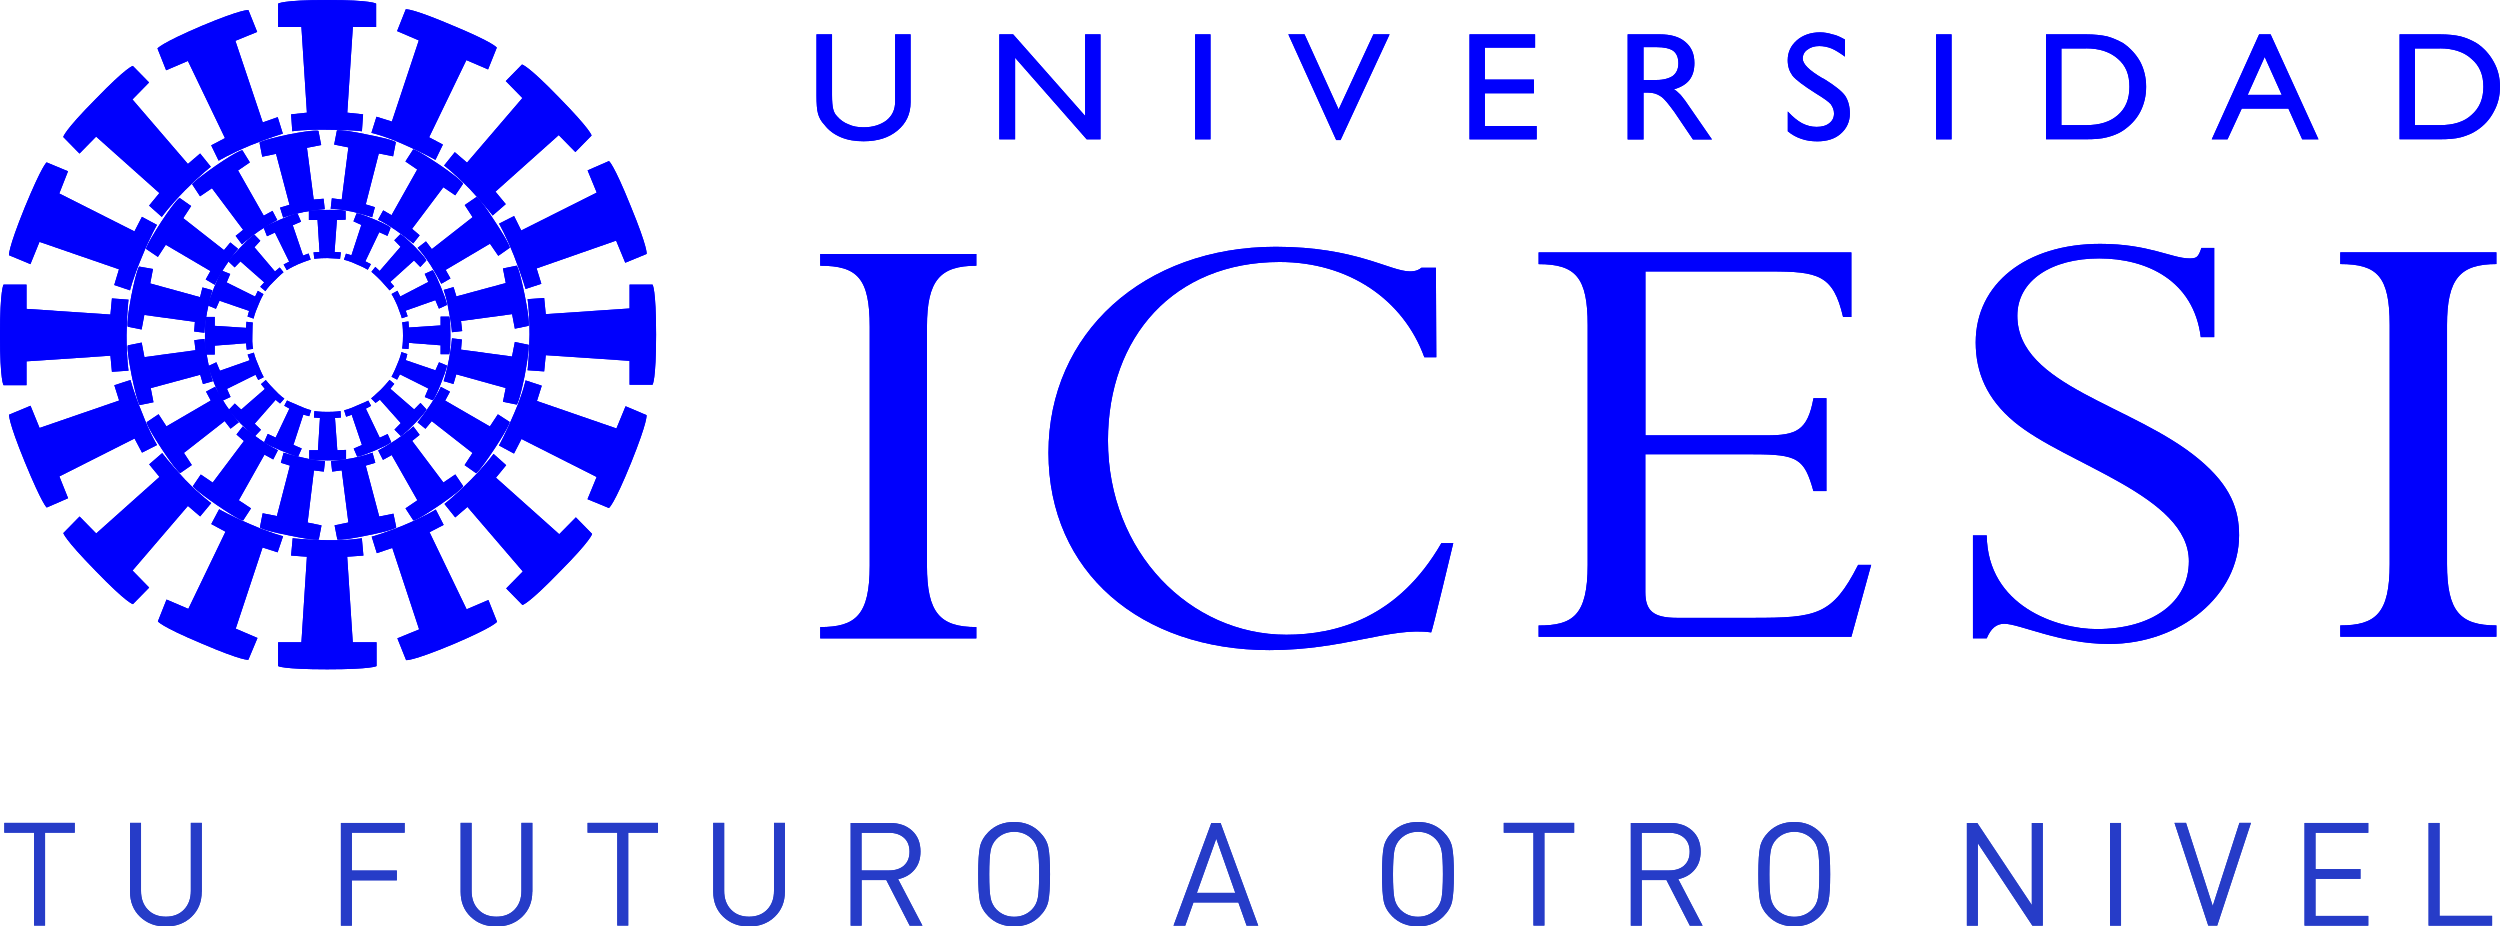 <?xml version="1.0" encoding="UTF-8"?><svg id="uuid-6371c208-1483-484f-8203-1967f7697398" xmlns="http://www.w3.org/2000/svg" width="300.68" height="111.43" viewBox="0 0 300.68 111.43"><g id="uuid-a42bb62e-5f50-4c37-a703-5bd619694fc2"><polygon points="120.19 16.76 120.19 4.13 121.85 4.13 130.51 13.94 130.51 4.13 132.36 4.13 132.36 16.76 130.7 16.76 122.09 6.95 122.09 16.76 120.19 16.76" fill="#0000fd"/><rect x="143.74" y="4.13" width="1.85" height="12.63" fill="#0000fd"/><polygon points="160.71 16.85 154.95 4.13 156.9 4.13 161 13.16 165.18 4.13 167.13 4.13 161.23 16.85 160.71 16.85" fill="#0000fd"/><path d="M293.45,4.13c.95,0,1.81.09,2.47.24.72.19,1.38.48,1.95.82.9.59,1.57,1.37,2.05,2.24.52.92.76,1.94.76,3.01s-.24,2.09-.76,3.01c-.48.92-1.15,1.65-2.05,2.24-.57.39-1.23.63-1.9.82-.71.19-1.57.24-2.52.24h-4.85V4.13h4.85ZM293.45,5.83h-3v9.22h3c1.62,0,2.9-.38,3.8-1.22.96-.83,1.43-1.94,1.43-3.4s-.47-2.53-1.43-3.35c-.9-.83-2.19-1.26-3.8-1.26" fill="#0000fd"/><path d="M250.88,4.13c1,0,1.81.09,2.53.24.7.19,1.33.48,1.95.82.86.59,1.57,1.37,2.05,2.24.48.92.71,1.94.71,3.01s-.23,2.09-.71,3.01c-.48.92-1.19,1.65-2.05,2.24-.56.39-1.24.63-1.95.82-.72.19-1.53.24-2.53.24h-4.8V4.13h4.8ZM250.88,5.83h-2.95v9.22h2.95c1.66,0,2.9-.38,3.85-1.22.95-.83,1.38-1.94,1.38-3.4s-.43-2.53-1.38-3.35c-.95-.83-2.19-1.26-3.85-1.26" fill="#0000fd"/><path d="M197.67,9.62h1.57c.85,0,1.52-.2,1.95-.49.44-.34.67-.83.67-1.51s-.19-1.17-.62-1.51c-.43-.29-1.09-.44-2-.44h-1.57v3.94ZM195.76,16.76V4.13h3.85c1.33,0,2.37.29,3.09.92.71.59,1.09,1.41,1.09,2.53,0,.83-.19,1.51-.61,2.05-.38.48-1,.87-1.85,1.11.19.1.43.29.61.49.19.14.43.48.77.92l3.19,4.62h-2.29l-2.23-3.3c-.72-.98-1.24-1.65-1.67-1.9-.43-.29-.9-.43-1.47-.43h-.57v5.63h-1.9Z" fill="#0000fd"/><path d="M266.29,29.82h-1.52c-.38,1.12-.57,1.26-1.43,1.26-2.14,0-4.89-1.75-10.74-1.75-8.94,0-14.98,4.81-14.98,11.85,0,3.6,1.33,6.8,4.66,9.57,6.18,5.14,20.98,8.84,20.98,16.75,0,4.96-4.43,8.16-11.08,8.16-4.8,0-13.13-2.77-13.23-11.27h-1.66v12.38h1.66c.48-1.17,1.15-1.75,2.1-1.75,1.85,0,6.75,2.43,12.6,2.43,8.61,0,15.65-5.88,15.65-13.06,0-3.06-.95-5.92-4.8-9.13-7.89-6.61-21.87-8.79-21.87-17.29,0-4.22,4.09-6.89,9.84-6.89s11.37,2.67,12.22,9.47h1.62v-10.74Z" fill="#0000fd"/><path d="M111.49,39.29c0-5.58,1.57-7.33,5.94-7.33v-1.41h-18.78v1.41c4.47,0,5.95,1.51,5.95,7.33v28.75c0,5.92-1.66,7.38-5.95,7.38v1.36h18.78v-1.36c-4.37,0-5.94-1.7-5.94-7.38v-28.75Z" fill="#0000fd"/><path d="M172.75,42.98l-.05-10.78h-1.75c-.2.19-.58.44-1.38.44-2.38,0-6.51-2.96-16.13-2.96-15.88,0-27.34,10.39-27.34,24.77s11.12,23.74,26.58,23.74c8.99,0,14.6-2.82,19.45-2.13.1,0,2.62-10.59,2.66-10.74h-1.43c-5.18,8.99-12.61,11.02-18.65,11.02-11.55,0-21.45-9.91-21.45-23.36,0-12.48,7.94-21.47,20.64-21.47,8.32,0,14.89,4.52,17.41,11.46h1.43Z" fill="#0000fd"/><path d="M219.68,47.89h-1.57c-.71,3.94-2.09,4.47-5.66,4.47h-14.55v-19.71h15.02c5.76,0,7.57.39,8.75,5.48h1v-7.77h-37.62v1.41c4.47,0,5.9,1.6,5.9,7.33v28.84c0,6.12-1.81,7.29-5.9,7.29v1.36h37.62l2.38-8.65h-1.57c-3.09,6.08-4.99,6.37-12.65,6.37h-9.13c-2.9,0-3.81-.88-3.81-3.11v-16.56h12.93c5.38,0,6.19.49,7.28,4.42h1.57v-11.17Z" fill="#0000fd"/><path d="M294.31,39.09c0-5.58,1.57-7.33,5.94-7.33v-1.41h-18.78v1.41c4.47,0,5.94,1.5,5.94,7.33v28.75c0,5.92-1.66,7.38-5.94,7.38v1.36h18.78v-1.36c-4.38,0-5.94-1.7-5.94-7.38v-28.75Z" fill="#0000fd"/><path d="M98.21,4.13h1.86v7.29c0,.77.05,1.36.14,1.7.09.35.23.64.47.87.38.44.86.78,1.38.97.52.25,1.14.35,1.8.35,1.14,0,2.05-.3,2.76-.83.71-.58,1.04-1.31,1.04-2.28V4.13h1.86v8.16c0,1.41-.52,2.52-1.57,3.4-1.04.87-2.38,1.3-4.09,1.3-.99,0-1.9-.14-2.71-.48-.81-.34-1.48-.82-2-1.51-.38-.39-.62-.82-.76-1.31-.14-.49-.19-1.22-.19-2.23v-7.34Z" fill="#0000fd"/><path d="M43.52,15.79s-1.42-.19-4.19-.19c-2.75-.05-4.18.19-4.18.19l-.14-2.04,1.9-.2-.66-10.3h-2.8V.44s.47-.44,5.89-.44,5.9.44,5.9.44v2.81h-2.8l-.67,10.3,1.9.2-.14,2.04Z" fill="#0000fd"/><path d="M34.01,16.08s-1.38.39-3.9,1.4c-2.56,1.07-3.81,1.85-3.81,1.85l-.9-1.85,1.66-.87-4.46-9.28-2.62,1.12-1.04-2.62s.34-.59,5.33-2.72c4.99-2.09,5.61-1.89,5.61-1.89l1.05,2.62-2.62,1.07,3.29,9.81,1.8-.63.62,1.99Z" fill="#0000fd"/><path d="M25.35,20.06s-1.15.88-3.09,2.82c-1.95,1.99-2.8,3.21-2.8,3.21l-1.53-1.36,1.24-1.51-7.61-6.79-2,2.04-1.95-1.99s.05-.69,3.9-4.57c3.8-3.93,4.47-3.98,4.47-3.98l1.95,1.99-2,2.04,6.67,7.76,1.47-1.26,1.29,1.6Z" fill="#0000fd"/><path d="M18.88,27.05s-.76,1.26-1.81,3.84c-1.09,2.58-1.43,4.03-1.43,4.03l-1.9-.64.57-1.89-9.56-3.3-1.09,2.68-2.57-1.07s-.19-.63,1.9-5.78c2.1-5.1,2.62-5.39,2.62-5.39l2.57,1.07-1.05,2.67,9.04,4.56.9-1.75,1.81.97Z" fill="#0000fd"/><path d="M15.46,36.04s-.2,1.46-.24,4.26c0,2.82.24,4.28.24,4.28l-2,.14-.18-1.94-10.09.68v2.87H.43s-.43-.49-.43-6.03.43-6.07.43-6.07h2.76v2.92l10.09.68.18-1.94,2,.15Z" fill="#0000fd"/><path d="M15.7,45.7s.33,1.41,1.38,3.93c1,2.62,1.81,3.89,1.81,3.89l-1.81.92-.9-1.7-9.04,4.56,1.05,2.62-2.57,1.12s-.52-.34-2.62-5.44c-2.09-5.1-1.9-5.73-1.9-5.73l2.57-1.07,1.09,2.67,9.57-3.3-.58-1.84,1.95-.63Z" fill="#0000fd"/><path d="M19.5,54.48s.86,1.17,2.76,3.21c1.95,1.99,3.14,2.82,3.14,2.82l-1.33,1.6-1.47-1.26-6.66,7.77,2,2.05-1.95,1.99s-.67-.05-4.47-3.98c-3.85-3.93-3.9-4.57-3.9-4.57l1.95-1.99,2,2.04,7.61-6.8-1.24-1.51,1.57-1.36Z" fill="#0000fd"/><path d="M26.35,61.24s1.19.73,3.7,1.79c2.57,1.12,4,1.46,4,1.46l-.66,1.94-1.81-.58-3.23,9.76,2.62,1.12-1.1,2.62s-.62.19-5.61-1.95c-4.99-2.09-5.27-2.67-5.27-2.67l1.04-2.62,2.62,1.12,4.47-9.28-1.71-.92.95-1.79Z" fill="#0000fd"/><path d="M35.2,64.73s1.38.19,4.14.24c2.76.05,4.18-.24,4.18-.24l.19,2.09-1.95.14.67,10.29h2.86v2.86s-.53.39-5.94.39-5.9-.39-5.9-.39v-2.86h2.8l.66-10.29-1.9-.14.19-2.09Z" fill="#0000fd"/><path d="M44.71,64.54s1.38-.34,3.95-1.41c2.56-1.07,3.75-1.85,3.75-1.85l.95,1.85-1.7.88,4.46,9.27,2.62-1.12,1.04,2.62s-.29.58-5.32,2.72c-5,2.08-5.62,1.89-5.62,1.89l-1.05-2.62,2.62-1.07-3.23-9.8-1.86.63-.62-1.99Z" fill="#0000fd"/><path d="M53.46,60.61s1.15-.88,3.09-2.82c1.95-1.98,2.81-3.2,2.81-3.2l1.52,1.36-1.23,1.5,7.61,6.8,2-2.03,1.95,1.99s-.05.69-3.91,4.57c-3.8,3.93-4.47,3.98-4.47,3.98l-1.95-1.99,2-2.04-6.66-7.76-1.47,1.26-1.28-1.6Z" fill="#0000fd"/><path d="M60.02,53.57s.72-1.26,1.81-3.83c1.1-2.53,1.38-3.99,1.38-3.99l1.95.64-.58,1.84,9.56,3.3,1.1-2.67,2.52,1.07s.19.64-1.86,5.73c-2.09,5.15-2.67,5.44-2.67,5.44l-2.57-1.06,1.1-2.67-9.04-4.57-.9,1.75-1.81-.97Z" fill="#0000fd"/><path d="M63.45,44.53s.19-1.46.24-4.27c0-2.82-.24-4.28-.24-4.28l2-.14.19,1.94,10.08-.68v-2.87h2.76s.43.48.43,6.02-.43,6.02-.43,6.02h-2.76v-2.87l-10.08-.68-.19,1.95-2-.14Z" fill="#0000fd"/><path d="M63.21,34.77s-.38-1.41-1.38-3.98c-1.05-2.62-1.81-3.89-1.81-3.89l1.81-.92.86,1.74,9.08-4.56-1.1-2.67,2.57-1.12s.57.34,2.62,5.44c2.1,5.1,1.91,5.73,1.91,5.73l-2.57,1.06-1.1-2.66-9.56,3.34.57,1.85-1.91.63Z" fill="#0000fd"/><path d="M59.26,25.93s-.86-1.16-2.76-3.2c-1.95-1.99-3.09-2.82-3.09-2.82l1.29-1.61,1.47,1.26,6.66-7.77-2-2.04,1.95-1.99s.67.05,4.47,3.98c3.86,3.94,3.9,4.56,3.9,4.56l-1.95,1.99-2-2.04-7.61,6.8,1.24,1.5-1.57,1.36Z" fill="#0000fd"/><path d="M52.37,19.23s-1.24-.73-3.76-1.84c-2.52-1.12-3.94-1.41-3.94-1.41l.61-1.94,1.85.58,3.24-9.76-2.61-1.12,1.04-2.62s.62-.19,5.62,1.94c5.04,2.09,5.33,2.67,5.33,2.67l-1.05,2.62-2.61-1.12-4.48,9.28,1.66.88-.9,1.84Z" fill="#0000fd"/><path d="M28.64,29.92s-.58.63-1.53,2.09c-.95,1.41-1.28,2.24-1.28,2.24l-1.09-.64.57-1.01-5.37-3.16-.95,1.46-1.43-.97s0-.39,1.81-3.21c1.85-2.81,2.24-2.91,2.24-2.91l1.38.97-.95,1.46,4.9,3.84.76-.92.95.78Z" fill="#0000fd"/><path d="M25.54,34.92s-.29.82-.62,2.53c-.33,1.69-.33,2.57-.33,2.57l-1.24-.15.09-1.16-6.08-.83-.33,1.75-1.67-.34s-.19-.38.43-3.69c.66-3.3.95-3.54.95-3.54l1.66.29-.33,1.74,5.99,1.65.29-1.17,1.19.34Z" fill="#0000fd"/><path d="M24.59,40.74s.06.88.39,2.58c.29,1.7.62,2.53.62,2.53l-1.19.34-.33-1.12-5.95,1.61.33,1.7-1.66.34s-.28-.24-.95-3.49c-.67-3.35-.48-3.69-.48-3.69l1.67-.34.33,1.75,6.14-.83-.14-1.21,1.23-.15Z" fill="#0000fd"/><path d="M25.88,46.52s.38.77,1.28,2.18c.95,1.41,1.57,2.08,1.57,2.08l-1,.78-.71-.92-4.9,3.83.95,1.46-1.39.97s-.37-.1-2.23-2.91c-1.86-2.82-1.81-3.21-1.81-3.21l1.43-.96.95,1.46,5.33-3.11-.57-1.07,1.09-.58Z" fill="#0000fd"/><path d="M29.2,51.28s.66.58,2.04,1.56c1.38.97,2.19,1.3,2.19,1.3l-.57,1.12-1.05-.58-3.09,5.49,1.47.97-.95,1.46s-.38.05-3.14-1.85c-2.75-1.89-2.9-2.28-2.9-2.28l.95-1.4,1.43.97,3.76-5-.9-.78.76-.97Z" fill="#0000fd"/><path d="M34.1,54.44s.81.29,2.47.63c1.62.39,2.52.39,2.52.39l-.14,1.26-1.19-.14-.76,6.27,1.67.34-.33,1.7s-.33.19-3.56-.49c-3.28-.63-3.52-.97-3.52-.97l.33-1.7,1.71.34,1.57-6.07-1.09-.34.33-1.22Z" fill="#0000fd"/><path d="M39.81,55.46s.86-.06,2.52-.34c1.66-.34,2.47-.68,2.47-.68l.34,1.22-1.15.34,1.62,6.12,1.71-.34.34,1.65s-.29.34-3.52.97c-3.24.68-3.57.48-3.57.48l-.33-1.7,1.66-.34-.8-6.27-1.15.15-.14-1.26Z" fill="#0000fd"/><path d="M45.47,54.19s.76-.39,2.19-1.31c1.42-.97,2.05-1.6,2.05-1.6l.76,1.02-.9.73,3.76,5,1.43-.97.95,1.41s-.1.39-2.85,2.28c-2.77,1.89-3.14,1.85-3.14,1.85l-.95-1.46,1.43-.97-3.09-5.44-1.05.58-.57-1.12Z" fill="#0000fd"/><path d="M50.22,50.79s.58-.67,1.52-2.08c.95-1.36,1.28-2.18,1.28-2.18l1.1.58-.58,1.07,5.38,3.11.96-1.46,1.42.92s0,.44-1.81,3.2c-1.86,2.82-2.23,2.96-2.23,2.96l-1.38-.97.95-1.46-4.9-3.83-.76.92-.96-.78Z" fill="#0000fd"/><path d="M53.36,45.84s.29-.88.62-2.53c.33-1.7.38-2.62.38-2.62l1.19.14-.1,1.22,6.13.83.34-1.75,1.66.34s.14.33-.47,3.69c-.67,3.25-.96,3.5-.96,3.5l-1.66-.34.33-1.65-5.94-1.65-.34,1.16-1.19-.34Z" fill="#0000fd"/><path d="M54.36,39.97s-.05-.87-.38-2.57c-.29-1.7-.62-2.53-.62-2.53l1.19-.34.34,1.12,5.94-1.61-.34-1.75,1.66-.34s.28.25.96,3.55c.66,3.35.47,3.69.47,3.69l-1.66.34-.33-1.75-6.14.83.14,1.21-1.24.14Z" fill="#0000fd"/><path d="M53.08,34.14s-.38-.78-1.28-2.24c-.95-1.46-1.57-2.09-1.57-2.09l1-.78.71.93,4.9-3.84-.95-1.46,1.42-.97s.38.1,2.19,2.91c1.86,2.82,1.81,3.2,1.81,3.2l-1.38.97-1-1.46-5.33,3.15.58,1.03-1.09.63Z" fill="#0000fd"/><path d="M49.7,29.28s-.66-.57-2.04-1.55c-1.38-.97-2.19-1.31-2.19-1.31l.62-1.12,1,.58,3.09-5.49-1.42-.97.94-1.46s.38,0,3.14,1.85c2.76,1.89,2.86,2.28,2.86,2.28l-.95,1.4-1.43-.97-3.76,5,.91.78-.77.97Z" fill="#0000fd"/><path d="M44.76,26.13s-.82-.29-2.43-.68c-1.66-.34-2.56-.34-2.56-.34l.14-1.26,1.19.15.8-6.27-1.71-.34.33-1.7s.33-.2,3.57.48c3.28.63,3.52.93,3.52.93l-.33,1.7-1.72-.34-1.57,6.12,1.1.34-.33,1.21Z" fill="#0000fd"/><path d="M39.05,25.16s-.91.05-2.52.34c-1.67.34-2.47.68-2.47.68l-.38-1.21,1.14-.34-1.62-6.13-1.66.35-.33-1.7s.24-.29,3.47-.97c3.24-.64,3.62-.44,3.62-.44l.33,1.7-1.71.34.81,6.22,1.19-.1.14,1.26Z" fill="#0000fd"/><path d="M33.34,26.46s-.77.4-2.19,1.32c-1.38.98-2.05,1.61-2.05,1.61l-.76-1.02.9-.73-3.75-5-1.43.97-.95-1.45s.14-.34,2.86-2.24c2.76-1.89,3.18-1.85,3.18-1.85l.9,1.46-1.42.97,3.09,5.44,1.05-.58.58,1.11Z" fill="#0000fd"/><path d="M31.68,35.4s-.28.44-.66,1.41c-.43.98-.52,1.51-.52,1.51l-.73-.25.19-.68-3.56-1.22-.43.97-.94-.39s-.05-.24.71-2.14c.77-1.94,1-2.04,1-2.04l.95.38-.43,1.02,3.42,1.7.33-.69.66.39Z" fill="#0000fd"/><path d="M30.4,38.8s-.05.54-.05,1.56c-.05,1.06.09,1.6.09,1.6l-.76.1-.09-.78-3.76.29v1.07h-1.04s-.14-.19-.14-2.24.14-2.28.14-2.28h1.04v1.07l3.76.24.05-.73.77.09Z" fill="#0000fd"/><path d="M30.53,42.4s.1.53.53,1.5c.38.98.66,1.46.66,1.46l-.66.34-.33-.63-3.43,1.7.43.97-.95.44s-.24-.15-1-2.04c-.76-1.89-.71-2.13-.71-2.13l.95-.44.43,1.02,3.58-1.26-.25-.68.76-.24Z" fill="#0000fd"/><path d="M31.96,45.7s.33.44,1.05,1.17c.72.78,1.19,1.07,1.19,1.07l-.52.59-.53-.44-2.52,2.87.76.73-.72.77s-.23-.05-1.71-1.5c-1.42-1.46-1.42-1.7-1.42-1.7l.7-.73.77.73,2.85-2.48-.47-.58.57-.49Z" fill="#0000fd"/><path d="M34.53,48.17s.48.24,1.43.63c.95.43,1.47.54,1.47.54l-.24.72-.71-.19-1.19,3.64,1,.43-.43.97s-.24.05-2.09-.73c-1.85-.77-2-1.01-2-1.01l.43-.98.95.44,1.66-3.49-.62-.34.33-.63Z" fill="#0000fd"/><path d="M37.81,49.44s.57.1,1.57.1c1.05,0,1.58-.1,1.58-.1l.04.78-.71.05.28,3.88,1.05-.04v1.07s-.19.19-2.24.19-2.19-.19-2.19-.19v-1.03h1.05l.24-3.88-.72-.05.05-.78Z" fill="#0000fd"/><path d="M41.38,49.35s.52-.1,1.48-.54c.95-.39,1.43-.63,1.43-.63l.34.63-.63.34,1.67,3.49.95-.44.43.97s-.14.24-1.99,1.02c-1.85.78-2.1.73-2.1.73l-.42-.97.99-.43-1.23-3.64-.67.24-.24-.77Z" fill="#0000fd"/><path d="M44.62,47.93s.43-.34,1.19-1.07c.71-.73,1.04-1.17,1.04-1.17l.57.48-.47.59,2.86,2.48.76-.78.72.78s0,.24-1.42,1.7c-1.43,1.46-1.67,1.5-1.67,1.5l-.76-.77.76-.78-2.51-2.82-.52.39-.52-.53Z" fill="#0000fd"/><path d="M47.09,45.31s.29-.49.66-1.42c.43-.96.53-1.55.53-1.55l.71.25-.19.73,3.57,1.22.43-.97.95.39s.05.24-.71,2.14c-.76,1.94-1,2.04-1,2.04l-.95-.39.43-1.02-3.42-1.71-.34.64-.66-.34Z" fill="#0000fd"/><path d="M48.37,41.91s.1-.53.1-1.55c0-1.07-.1-1.6-.1-1.6l.76-.1.05.73,3.81-.25v-1.06h1.04s.14.19.14,2.23-.14,2.29-.14,2.29h-1.04v-1.07l-3.81-.29-.05.73-.76-.05Z" fill="#0000fd"/><path d="M48.33,38.27s-.15-.53-.53-1.5c-.42-.97-.71-1.41-.71-1.41l.71-.39.34.69,3.37-1.75-.43-.97.95-.44s.24.15,1,2.04c.81,1.94.71,2.14.71,2.14l-.95.44-.43-1.02-3.57,1.26.24.68-.71.24Z" fill="#0000fd"/><path d="M46.85,34.92s-.33-.39-1.04-1.17c-.72-.73-1.14-1.06-1.14-1.06l.47-.59.52.49,2.52-2.91-.76-.78.72-.73s.23,0,1.71,1.46c1.42,1.46,1.42,1.7,1.42,1.7l-.72.78-.76-.78-2.85,2.58.47.53-.57.49Z" fill="#0000fd"/><path d="M44.23,32.44s-.43-.28-1.38-.67c-.95-.44-1.48-.53-1.48-.53l.24-.73.66.19,1.19-3.65-.95-.43.38-.97s.23-.05,2.1.73c1.9.78,1.99,1.02,1.99,1.02l-.38.97-.99-.44-1.67,3.5.67.34-.38.67Z" fill="#0000fd"/><path d="M40.9,31.13s-.52-.05-1.53-.09c-1.04,0-1.57.09-1.57.09l-.09-.78.72-.05-.24-3.84h-1.04v-1.07s.19-.14,2.19-.14c2.04-.06,2.23.14,2.23.14v1.03l-1.05.04-.28,3.84.76.05-.1.78Z" fill="#0000fd"/><path d="M37.34,31.23s-.52.15-1.47.54c-.95.43-1.38.72-1.38.72l-.38-.68.67-.34-1.72-3.5-.95.44-.38-.98s.09-.24,1.95-1.01c1.91-.83,2.1-.74,2.1-.74l.43.98-1,.43,1.24,3.64.67-.24.24.73Z" fill="#0000fd"/><path d="M34.1,32.74s-.43.34-1.14,1.07c-.76.73-1.04,1.21-1.04,1.21l-.62-.53.48-.53-2.86-2.52-.7.72-.76-.72s.05-.24,1.47-1.7c1.43-1.51,1.67-1.51,1.67-1.51l.71.73-.71.78,2.47,2.91.57-.48.47.59Z" fill="#0000fd"/><path d="M215.02,15.79v-2.38c.62.68,1.19,1.12,1.71,1.41.57.29,1.14.44,1.76.44s1.15-.14,1.52-.44c.38-.29.57-.68.57-1.17,0-.43-.15-.77-.38-1.11-.24-.29-.86-.73-1.81-1.31-1.47-.93-2.43-1.65-2.81-2.14-.38-.54-.57-1.11-.57-1.85,0-.97.38-1.75,1.09-2.38.72-.63,1.67-.97,2.81-.97.48,0,1,.09,1.47.24.53.09,1,.35,1.52.63v2.05c-.62-.44-1.14-.78-1.62-.98-.47-.19-1-.29-1.47-.29-.57,0-1.05.14-1.43.44-.37.24-.56.63-.56,1.07,0,.64.76,1.41,2.33,2.33l.29.15c1.24.77,2.1,1.45,2.48,1.99.38.58.57,1.31.57,2.13,0,.98-.38,1.8-1.1,2.43-.71.63-1.66.92-2.81.92-.71,0-1.33-.09-1.9-.29-.58-.19-1.14-.48-1.66-.92" fill="#0000fd"/><polygon points="176.74 16.76 176.74 4.13 184.63 4.13 184.63 5.73 178.59 5.73 178.59 9.57 184.49 9.57 184.49 11.22 178.59 11.22 178.59 15.16 184.82 15.16 184.82 16.76 176.74 16.76" fill="#0000fd"/><rect x="232.86" y="4.13" width="1.86" height="12.63" fill="#0000fd"/><path d="M266.01,16.76l5.7-12.63h1.38l5.76,12.63h-1.96l-1.66-3.7h-5.61l-1.71,3.7h-1.9ZM270.34,11.41h4.09l-2.05-4.56-2.05,4.56Z" fill="#0000fd"/><polygon points="120.19 16.76 120.19 4.13 121.85 4.13 130.51 13.94 130.51 4.13 132.36 4.13 132.36 16.76 130.7 16.76 122.09 6.95 122.09 16.76 120.19 16.76" fill="#0000fd"/><rect x="143.74" y="4.13" width="1.85" height="12.63" fill="#0000fd"/><polygon points="160.71 16.85 154.95 4.13 156.9 4.13 161 13.16 165.18 4.13 167.13 4.13 161.23 16.85 160.71 16.85" fill="#0000fd"/><path d="M293.45,4.13c.95,0,1.81.09,2.47.24.72.19,1.38.48,1.95.82.9.59,1.57,1.37,2.05,2.24.52.92.76,1.94.76,3.01s-.24,2.09-.76,3.01c-.48.92-1.15,1.65-2.05,2.24-.57.39-1.23.63-1.9.82-.71.19-1.57.24-2.52.24h-4.85V4.13h4.85ZM293.45,5.83h-3v9.22h3c1.62,0,2.9-.38,3.8-1.22.96-.83,1.43-1.94,1.43-3.4s-.47-2.53-1.43-3.35c-.9-.83-2.19-1.26-3.8-1.26" fill="#0000fd"/><path d="M250.88,4.13c1,0,1.81.09,2.53.24.7.19,1.33.48,1.95.82.86.59,1.57,1.37,2.05,2.24.48.92.71,1.94.71,3.01s-.23,2.09-.71,3.01c-.48.92-1.19,1.65-2.05,2.24-.56.39-1.24.63-1.95.82-.72.19-1.53.24-2.53.24h-4.8V4.13h4.8ZM250.88,5.83h-2.95v9.22h2.95c1.66,0,2.9-.38,3.85-1.22.95-.83,1.38-1.94,1.38-3.4s-.43-2.53-1.38-3.35c-.95-.83-2.19-1.26-3.85-1.26" fill="#0000fd"/><path d="M197.67,9.62h1.57c.85,0,1.52-.2,1.95-.49.44-.34.67-.83.67-1.51s-.19-1.17-.62-1.51c-.43-.29-1.09-.44-2-.44h-1.57v3.94ZM195.76,16.76V4.13h3.85c1.33,0,2.37.29,3.09.92.71.59,1.09,1.41,1.09,2.53,0,.83-.19,1.51-.61,2.05-.38.48-1,.87-1.85,1.11.19.1.43.29.61.49.19.14.43.48.77.92l3.19,4.62h-2.29l-2.23-3.3c-.72-.98-1.24-1.65-1.67-1.9-.43-.29-.9-.43-1.47-.43h-.57v5.63h-1.9Z" fill="#0000fd"/><path d="M266.29,29.82h-1.52c-.38,1.12-.57,1.26-1.43,1.26-2.14,0-4.89-1.75-10.74-1.75-8.94,0-14.98,4.81-14.98,11.85,0,3.6,1.33,6.8,4.66,9.57,6.18,5.14,20.98,8.84,20.98,16.75,0,4.96-4.43,8.16-11.08,8.16-4.8,0-13.13-2.77-13.23-11.27h-1.66v12.38h1.66c.48-1.17,1.15-1.75,2.1-1.75,1.85,0,6.75,2.43,12.6,2.43,8.61,0,15.65-5.88,15.65-13.06,0-3.06-.95-5.92-4.8-9.13-7.89-6.61-21.87-8.79-21.87-17.29,0-4.22,4.09-6.89,9.84-6.89s11.37,2.67,12.22,9.47h1.62v-10.74Z" fill="#0000fd"/><path d="M111.49,39.29c0-5.58,1.57-7.33,5.94-7.33v-1.41h-18.78v1.41c4.47,0,5.95,1.51,5.95,7.33v28.75c0,5.92-1.66,7.38-5.95,7.38v1.36h18.78v-1.36c-4.37,0-5.94-1.7-5.94-7.38v-28.75Z" fill="#0000fd"/><path d="M172.75,42.98l-.05-10.78h-1.75c-.2.19-.58.44-1.38.44-2.38,0-6.51-2.96-16.13-2.96-15.88,0-27.34,10.39-27.34,24.77s11.12,23.74,26.58,23.74c8.99,0,14.6-2.82,19.45-2.13.1,0,2.62-10.59,2.66-10.74h-1.43c-5.18,8.99-12.61,11.02-18.65,11.02-11.55,0-21.45-9.91-21.45-23.36,0-12.48,7.94-21.47,20.64-21.47,8.32,0,14.89,4.52,17.41,11.46h1.43Z" fill="#0000fd"/><path d="M219.68,47.89h-1.57c-.71,3.94-2.09,4.47-5.66,4.47h-14.55v-19.71h15.02c5.76,0,7.57.39,8.75,5.48h1v-7.77h-37.62v1.41c4.47,0,5.9,1.6,5.9,7.33v28.84c0,6.12-1.81,7.29-5.9,7.29v1.36h37.62l2.38-8.65h-1.57c-3.09,6.08-4.99,6.37-12.65,6.37h-9.13c-2.9,0-3.81-.88-3.81-3.11v-16.56h12.93c5.38,0,6.19.49,7.28,4.42h1.57v-11.17Z" fill="#0000fd"/><path d="M294.31,39.09c0-5.58,1.57-7.33,5.94-7.33v-1.41h-18.78v1.41c4.47,0,5.94,1.5,5.94,7.33v28.75c0,5.92-1.66,7.38-5.94,7.38v1.36h18.78v-1.36c-4.38,0-5.94-1.7-5.94-7.38v-28.75Z" fill="#0000fd"/><path d="M98.21,4.13h1.86v7.29c0,.77.05,1.36.14,1.7.09.35.23.64.47.87.38.44.86.78,1.38.97.52.25,1.14.35,1.8.35,1.14,0,2.05-.3,2.76-.83.71-.58,1.04-1.31,1.04-2.28V4.13h1.86v8.16c0,1.41-.52,2.52-1.57,3.4-1.04.87-2.38,1.3-4.09,1.3-.99,0-1.9-.14-2.71-.48-.81-.34-1.48-.82-2-1.51-.38-.39-.62-.82-.76-1.31-.14-.49-.19-1.22-.19-2.23v-7.34Z" fill="#0000fd"/><path d="M43.52,15.79s-1.42-.19-4.19-.19c-2.75-.05-4.18.19-4.18.19l-.14-2.04,1.9-.2-.66-10.3h-2.8V.44s.47-.44,5.89-.44,5.9.44,5.9.44v2.81h-2.8l-.67,10.3,1.9.2-.14,2.04Z" fill="#0000fd"/><path d="M34.01,16.08s-1.38.39-3.9,1.4c-2.56,1.07-3.81,1.85-3.81,1.85l-.9-1.85,1.66-.87-4.46-9.28-2.62,1.12-1.04-2.62s.34-.59,5.33-2.72c4.99-2.09,5.61-1.89,5.61-1.89l1.05,2.62-2.62,1.07,3.29,9.81,1.8-.63.62,1.99Z" fill="#0000fd"/><path d="M25.35,20.06s-1.15.88-3.09,2.82c-1.95,1.99-2.8,3.21-2.8,3.21l-1.53-1.36,1.24-1.51-7.61-6.79-2,2.04-1.95-1.99s.05-.69,3.9-4.57c3.8-3.93,4.47-3.98,4.47-3.98l1.95,1.99-2,2.04,6.67,7.76,1.47-1.26,1.29,1.6Z" fill="#0000fd"/><path d="M18.88,27.05s-.76,1.26-1.81,3.84c-1.09,2.58-1.43,4.03-1.43,4.03l-1.9-.64.57-1.89-9.56-3.3-1.09,2.68-2.57-1.07s-.19-.63,1.9-5.78c2.1-5.1,2.62-5.39,2.62-5.39l2.57,1.07-1.05,2.67,9.04,4.56.9-1.75,1.81.97Z" fill="#0000fd"/><path d="M15.46,36.04s-.2,1.46-.24,4.26c0,2.82.24,4.28.24,4.28l-2,.14-.18-1.94-10.09.68v2.87H.43s-.43-.49-.43-6.03.43-6.07.43-6.07h2.76v2.92l10.09.68.18-1.94,2,.15Z" fill="#0000fd"/><path d="M15.7,45.7s.33,1.41,1.38,3.93c1,2.62,1.81,3.89,1.81,3.89l-1.81.92-.9-1.7-9.04,4.56,1.05,2.62-2.57,1.12s-.52-.34-2.62-5.44c-2.09-5.1-1.9-5.73-1.9-5.73l2.57-1.07,1.09,2.67,9.57-3.3-.58-1.84,1.95-.63Z" fill="#0000fd"/><path d="M19.5,54.48s.86,1.17,2.76,3.21c1.95,1.99,3.14,2.82,3.14,2.82l-1.33,1.6-1.47-1.26-6.66,7.77,2,2.05-1.95,1.99s-.67-.05-4.47-3.98c-3.85-3.93-3.9-4.57-3.9-4.57l1.95-1.99,2,2.04,7.61-6.8-1.24-1.51,1.57-1.36Z" fill="#0000fd"/><path d="M26.35,61.24s1.19.73,3.7,1.79c2.57,1.12,4,1.46,4,1.46l-.66,1.94-1.81-.58-3.23,9.76,2.62,1.12-1.1,2.62s-.62.19-5.61-1.95c-4.99-2.09-5.27-2.67-5.27-2.67l1.04-2.62,2.62,1.12,4.47-9.28-1.71-.92.95-1.79Z" fill="#0000fd"/><path d="M35.2,64.73s1.38.19,4.14.24c2.76.05,4.18-.24,4.18-.24l.19,2.09-1.95.14.67,10.29h2.86v2.86s-.53.39-5.94.39-5.9-.39-5.9-.39v-2.86h2.8l.66-10.29-1.9-.14.19-2.09Z" fill="#0000fd"/><path d="M44.71,64.54s1.38-.34,3.95-1.41c2.56-1.07,3.75-1.85,3.75-1.85l.95,1.85-1.7.88,4.46,9.27,2.62-1.12,1.04,2.62s-.29.58-5.32,2.72c-5,2.08-5.62,1.89-5.62,1.89l-1.05-2.62,2.62-1.07-3.23-9.8-1.86.63-.62-1.99Z" fill="#0000fd"/><path d="M53.46,60.61s1.15-.88,3.09-2.82c1.95-1.98,2.81-3.2,2.81-3.2l1.52,1.36-1.23,1.5,7.61,6.8,2-2.03,1.95,1.99s-.05.69-3.91,4.57c-3.8,3.93-4.47,3.98-4.47,3.98l-1.95-1.99,2-2.04-6.66-7.76-1.47,1.26-1.28-1.6Z" fill="#0000fd"/><path d="M60.02,53.57s.72-1.26,1.81-3.83c1.1-2.53,1.38-3.99,1.38-3.99l1.95.64-.58,1.84,9.56,3.3,1.1-2.67,2.52,1.07s.19.64-1.86,5.73c-2.09,5.15-2.67,5.44-2.67,5.44l-2.57-1.06,1.1-2.67-9.04-4.57-.9,1.75-1.81-.97Z" fill="#0000fd"/><path d="M63.45,44.53s.19-1.46.24-4.27c0-2.82-.24-4.28-.24-4.28l2-.14.19,1.94,10.08-.68v-2.87h2.76s.43.48.43,6.02-.43,6.02-.43,6.02h-2.76v-2.87l-10.08-.68-.19,1.95-2-.14Z" fill="#0000fd"/><path d="M63.21,34.77s-.38-1.41-1.38-3.98c-1.05-2.62-1.81-3.89-1.81-3.89l1.81-.92.86,1.74,9.08-4.56-1.1-2.67,2.57-1.12s.57.34,2.62,5.44c2.1,5.1,1.91,5.73,1.91,5.73l-2.57,1.06-1.1-2.66-9.56,3.34.57,1.85-1.91.63Z" fill="#0000fd"/><path d="M59.26,25.93s-.86-1.16-2.76-3.2c-1.95-1.99-3.09-2.82-3.09-2.82l1.29-1.61,1.47,1.26,6.66-7.77-2-2.04,1.95-1.99s.67.05,4.47,3.98c3.86,3.94,3.9,4.56,3.9,4.56l-1.95,1.99-2-2.04-7.61,6.8,1.24,1.5-1.57,1.36Z" fill="#0000fd"/><path d="M52.37,19.23s-1.24-.73-3.76-1.84c-2.52-1.12-3.94-1.41-3.94-1.41l.61-1.94,1.85.58,3.24-9.76-2.61-1.12,1.04-2.62s.62-.19,5.62,1.94c5.04,2.09,5.33,2.67,5.33,2.67l-1.05,2.62-2.61-1.12-4.48,9.28,1.66.88-.9,1.84Z" fill="#0000fd"/><path d="M28.64,29.92s-.58.63-1.53,2.09c-.95,1.41-1.28,2.24-1.28,2.24l-1.09-.64.57-1.01-5.37-3.16-.95,1.46-1.43-.97s0-.39,1.81-3.21c1.85-2.81,2.24-2.91,2.24-2.91l1.38.97-.95,1.46,4.9,3.84.76-.92.95.78Z" fill="#0000fd"/><path d="M25.54,34.92s-.29.82-.62,2.53c-.33,1.69-.33,2.57-.33,2.57l-1.24-.15.09-1.16-6.08-.83-.33,1.75-1.67-.34s-.19-.38.43-3.69c.66-3.3.95-3.54.95-3.54l1.66.29-.33,1.74,5.99,1.65.29-1.17,1.19.34Z" fill="#0000fd"/><path d="M24.59,40.74s.06.88.39,2.58c.29,1.7.62,2.53.62,2.53l-1.19.34-.33-1.12-5.95,1.61.33,1.7-1.66.34s-.28-.24-.95-3.49c-.67-3.35-.48-3.69-.48-3.69l1.67-.34.33,1.75,6.14-.83-.14-1.21,1.23-.15Z" fill="#0000fd"/><path d="M25.88,46.52s.38.77,1.28,2.18c.95,1.41,1.57,2.08,1.57,2.08l-1,.78-.71-.92-4.9,3.83.95,1.46-1.39.97s-.37-.1-2.23-2.91c-1.86-2.82-1.81-3.21-1.81-3.21l1.43-.96.95,1.46,5.33-3.11-.57-1.07,1.09-.58Z" fill="#0000fd"/><path d="M29.2,51.28s.66.58,2.04,1.56c1.38.97,2.19,1.3,2.19,1.3l-.57,1.12-1.05-.58-3.09,5.49,1.47.97-.95,1.46s-.38.05-3.14-1.85c-2.75-1.89-2.9-2.28-2.9-2.28l.95-1.4,1.43.97,3.76-5-.9-.78.76-.97Z" fill="#0000fd"/><path d="M34.1,54.44s.81.29,2.47.63c1.62.39,2.52.39,2.52.39l-.14,1.26-1.19-.14-.76,6.27,1.67.34-.33,1.7s-.33.19-3.56-.49c-3.28-.63-3.52-.97-3.52-.97l.33-1.7,1.71.34,1.57-6.07-1.09-.34.33-1.22Z" fill="#0000fd"/><path d="M39.81,55.46s.86-.06,2.52-.34c1.66-.34,2.47-.68,2.47-.68l.34,1.22-1.15.34,1.62,6.12,1.71-.34.34,1.65s-.29.34-3.52.97c-3.24.68-3.57.48-3.57.48l-.33-1.7,1.66-.34-.8-6.27-1.15.15-.14-1.26Z" fill="#0000fd"/><path d="M45.47,54.19s.76-.39,2.19-1.31c1.42-.97,2.05-1.6,2.05-1.6l.76,1.02-.9.73,3.76,5,1.43-.97.95,1.41s-.1.39-2.85,2.28c-2.77,1.89-3.14,1.85-3.14,1.85l-.95-1.46,1.43-.97-3.09-5.44-1.05.58-.57-1.12Z" fill="#0000fd"/><path d="M50.22,50.79s.58-.67,1.52-2.08c.95-1.36,1.28-2.18,1.28-2.18l1.1.58-.58,1.07,5.38,3.11.96-1.46,1.42.92s0,.44-1.81,3.2c-1.86,2.82-2.23,2.96-2.23,2.96l-1.38-.97.95-1.46-4.9-3.83-.76.92-.96-.78Z" fill="#0000fd"/><path d="M53.36,45.84s.29-.88.62-2.53c.33-1.7.38-2.62.38-2.62l1.19.14-.1,1.22,6.13.83.34-1.75,1.66.34s.14.33-.47,3.69c-.67,3.25-.96,3.5-.96,3.5l-1.66-.34.33-1.65-5.94-1.65-.34,1.16-1.19-.34Z" fill="#0000fd"/><path d="M54.36,39.97s-.05-.87-.38-2.57c-.29-1.7-.62-2.53-.62-2.53l1.19-.34.34,1.12,5.94-1.61-.34-1.75,1.66-.34s.28.25.96,3.55c.66,3.35.47,3.69.47,3.69l-1.66.34-.33-1.75-6.14.83.14,1.21-1.24.14Z" fill="#0000fd"/><path d="M53.08,34.14s-.38-.78-1.28-2.24c-.95-1.46-1.57-2.09-1.57-2.09l1-.78.71.93,4.9-3.84-.95-1.46,1.42-.97s.38.1,2.19,2.91c1.86,2.82,1.81,3.2,1.81,3.2l-1.38.97-1-1.46-5.33,3.15.58,1.03-1.09.63Z" fill="#0000fd"/><path d="M49.7,29.28s-.66-.57-2.04-1.55c-1.38-.97-2.19-1.31-2.19-1.31l.62-1.12,1,.58,3.09-5.49-1.42-.97.94-1.46s.38,0,3.14,1.85c2.76,1.89,2.86,2.28,2.86,2.28l-.95,1.4-1.43-.97-3.76,5,.91.78-.77.97Z" fill="#0000fd"/><path d="M44.76,26.13s-.82-.29-2.43-.68c-1.66-.34-2.56-.34-2.56-.34l.14-1.26,1.19.15.8-6.27-1.71-.34.33-1.7s.33-.2,3.57.48c3.28.63,3.52.93,3.52.93l-.33,1.7-1.72-.34-1.57,6.12,1.1.34-.33,1.21Z" fill="#0000fd"/><path d="M39.05,25.16s-.91.05-2.52.34c-1.67.34-2.47.68-2.47.68l-.38-1.21,1.14-.34-1.62-6.13-1.66.35-.33-1.7s.24-.29,3.47-.97c3.24-.64,3.62-.44,3.62-.44l.33,1.7-1.71.34.81,6.22,1.19-.1.14,1.26Z" fill="#0000fd"/><path d="M33.34,26.46s-.77.4-2.19,1.32c-1.38.98-2.05,1.61-2.05,1.61l-.76-1.02.9-.73-3.75-5-1.43.97-.95-1.45s.14-.34,2.86-2.24c2.76-1.89,3.18-1.85,3.18-1.85l.9,1.46-1.42.97,3.09,5.44,1.05-.58.58,1.11Z" fill="#0000fd"/><path d="M31.68,35.4s-.28.44-.66,1.41c-.43.98-.52,1.51-.52,1.51l-.73-.25.19-.68-3.56-1.22-.43.97-.94-.39s-.05-.24.71-2.14c.77-1.94,1-2.04,1-2.04l.95.38-.43,1.02,3.42,1.7.33-.69.66.39Z" fill="#0000fd"/><path d="M30.4,38.8s-.05.54-.05,1.56c-.05,1.06.09,1.6.09,1.6l-.76.1-.09-.78-3.76.29v1.07h-1.04s-.14-.19-.14-2.24.14-2.28.14-2.28h1.04v1.07l3.76.24.05-.73.77.09Z" fill="#0000fd"/><path d="M30.53,42.4s.1.53.53,1.5c.38.98.66,1.46.66,1.46l-.66.34-.33-.63-3.43,1.7.43.97-.95.44s-.24-.15-1-2.04c-.76-1.89-.71-2.13-.71-2.13l.95-.44.43,1.02,3.58-1.26-.25-.68.76-.24Z" fill="#0000fd"/><path d="M31.96,45.7s.33.44,1.05,1.17c.72.78,1.19,1.07,1.19,1.07l-.52.59-.53-.44-2.52,2.87.76.73-.72.77s-.23-.05-1.71-1.5c-1.42-1.46-1.42-1.7-1.42-1.7l.7-.73.77.73,2.85-2.48-.47-.58.57-.49Z" fill="#0000fd"/><path d="M34.53,48.17s.48.24,1.43.63c.95.43,1.47.54,1.47.54l-.24.72-.71-.19-1.19,3.64,1,.43-.43.97s-.24.05-2.09-.73c-1.85-.77-2-1.01-2-1.01l.43-.98.95.44,1.66-3.49-.62-.34.33-.63Z" fill="#0000fd"/><path d="M37.81,49.44s.57.1,1.57.1c1.05,0,1.58-.1,1.58-.1l.04.78-.71.05.28,3.88,1.05-.04v1.07s-.19.19-2.24.19-2.19-.19-2.19-.19v-1.03h1.05l.24-3.88-.72-.05.05-.78Z" fill="#0000fd"/><path d="M41.38,49.35s.52-.1,1.48-.54c.95-.39,1.43-.63,1.43-.63l.34.63-.63.34,1.67,3.49.95-.44.43.97s-.14.24-1.99,1.02c-1.85.78-2.1.73-2.1.73l-.42-.97.99-.43-1.23-3.64-.67.24-.24-.77Z" fill="#0000fd"/><path d="M44.62,47.93s.43-.34,1.19-1.07c.71-.73,1.04-1.17,1.04-1.17l.57.48-.47.59,2.86,2.48.76-.78.72.78s0,.24-1.42,1.7c-1.43,1.46-1.67,1.5-1.67,1.5l-.76-.77.76-.78-2.51-2.82-.52.39-.52-.53Z" fill="#0000fd"/><path d="M47.09,45.31s.29-.49.66-1.42c.43-.96.53-1.55.53-1.55l.71.25-.19.73,3.57,1.22.43-.97.95.39s.05.24-.71,2.14c-.76,1.94-1,2.04-1,2.04l-.95-.39.43-1.02-3.42-1.71-.34.64-.66-.34Z" fill="#0000fd"/><path d="M48.37,41.91s.1-.53.1-1.55c0-1.07-.1-1.6-.1-1.6l.76-.1.05.73,3.81-.25v-1.06h1.04s.14.19.14,2.23-.14,2.29-.14,2.29h-1.04v-1.07l-3.81-.29-.05.73-.76-.05Z" fill="#0000fd"/><path d="M48.33,38.27s-.15-.53-.53-1.5c-.42-.97-.71-1.41-.71-1.41l.71-.39.34.69,3.37-1.75-.43-.97.95-.44s.24.15,1,2.04c.81,1.94.71,2.14.71,2.14l-.95.44-.43-1.02-3.57,1.26.24.68-.71.24Z" fill="#0000fd"/><path d="M46.85,34.92s-.33-.39-1.04-1.17c-.72-.73-1.14-1.06-1.14-1.06l.47-.59.52.49,2.52-2.91-.76-.78.72-.73s.23,0,1.71,1.46c1.42,1.46,1.42,1.7,1.42,1.7l-.72.78-.76-.78-2.85,2.58.47.53-.57.49Z" fill="#0000fd"/><path d="M44.23,32.44s-.43-.28-1.38-.67c-.95-.44-1.48-.53-1.48-.53l.24-.73.66.19,1.19-3.65-.95-.43.38-.97s.23-.05,2.1.73c1.9.78,1.99,1.02,1.99,1.02l-.38.97-.99-.44-1.67,3.5.67.34-.38.67Z" fill="#0000fd"/><path d="M40.9,31.13s-.52-.05-1.53-.09c-1.04,0-1.57.09-1.57.09l-.09-.78.72-.05-.24-3.84h-1.04v-1.07s.19-.14,2.19-.14c2.04-.06,2.23.14,2.23.14v1.03l-1.05.04-.28,3.84.76.05-.1.78Z" fill="#0000fd"/><path d="M37.34,31.23s-.52.15-1.47.54c-.95.43-1.38.72-1.38.72l-.38-.68.67-.34-1.72-3.5-.95.44-.38-.98s.09-.24,1.95-1.01c1.91-.83,2.1-.74,2.1-.74l.43.98-1,.43,1.24,3.64.67-.24.24.73Z" fill="#0000fd"/><path d="M34.1,32.74s-.43.34-1.14,1.07c-.76.73-1.04,1.21-1.04,1.21l-.62-.53.48-.53-2.86-2.52-.7.72-.76-.72s.05-.24,1.47-1.7c1.43-1.51,1.67-1.51,1.67-1.51l.71.73-.71.78,2.47,2.91.57-.48.47.59Z" fill="#0000fd"/><path d="M215.02,15.79v-2.38c.62.68,1.19,1.12,1.71,1.41.57.29,1.14.44,1.76.44s1.15-.14,1.52-.44c.38-.29.57-.68.57-1.17,0-.43-.15-.77-.38-1.11-.24-.29-.86-.73-1.81-1.31-1.47-.93-2.43-1.65-2.81-2.14-.38-.54-.57-1.11-.57-1.85,0-.97.38-1.75,1.09-2.38.72-.63,1.67-.97,2.81-.97.48,0,1,.09,1.47.24.53.09,1,.35,1.52.63v2.05c-.62-.44-1.14-.78-1.62-.98-.47-.19-1-.29-1.47-.29-.57,0-1.05.14-1.43.44-.37.24-.56.63-.56,1.07,0,.64.76,1.41,2.33,2.33l.29.15c1.24.77,2.1,1.45,2.48,1.99.38.58.57,1.31.57,2.13,0,.98-.38,1.8-1.1,2.43-.71.63-1.66.92-2.81.92-.71,0-1.33-.09-1.9-.29-.58-.19-1.14-.48-1.66-.92" fill="#0000fd"/><polygon points="176.74 16.76 176.74 4.13 184.63 4.13 184.63 5.73 178.59 5.73 178.59 9.57 184.49 9.57 184.49 11.22 178.59 11.22 178.59 15.16 184.82 15.16 184.82 16.76 176.74 16.76" fill="#0000fd"/><rect x="232.86" y="4.13" width="1.86" height="12.63" fill="#0000fd"/><path d="M266.01,16.76l5.7-12.63h1.38l5.76,12.63h-1.96l-1.66-3.7h-5.61l-1.71,3.7h-1.9ZM270.34,11.41h4.09l-2.05-4.56-2.05,4.56Z" fill="#0000fd"/><path d="M8.99,100.15h-3.57v11.17h-1.32v-11.17H.52v-1.18h8.47v1.18Z" fill="#263cc8"/><path d="M24.26,107.25c0,1.23-.41,2.23-1.22,3.01-.82.78-1.85,1.17-3.1,1.17s-2.28-.39-3.09-1.17c-.81-.78-1.21-1.78-1.21-3.01v-8.28h1.32v8.17c0,.94.27,1.69.82,2.26.54.57,1.27.85,2.17.85s1.63-.28,2.18-.85c.55-.57.82-1.32.82-2.26v-8.17h1.32v8.28Z" fill="#263cc8"/><path d="M48.67,100.15h-6.35v4.55h5.41v1.18h-5.41v5.45h-1.32v-12.35h7.67v1.18Z" fill="#263cc8"/><path d="M64.02,107.25c0,1.23-.41,2.23-1.22,3.01-.82.78-1.85,1.17-3.1,1.17s-2.28-.39-3.09-1.17c-.81-.78-1.21-1.78-1.21-3.01v-8.28h1.32v8.17c0,.94.27,1.69.82,2.26.54.57,1.27.85,2.17.85s1.63-.28,2.18-.85c.55-.57.82-1.32.82-2.26v-8.17h1.32v8.28Z" fill="#263cc8"/><path d="M79.13,100.15h-3.57v11.17h-1.32v-11.17h-3.57v-1.18h8.47v1.18Z" fill="#263cc8"/><path d="M94.4,107.25c0,1.23-.41,2.23-1.22,3.01-.82.78-1.85,1.17-3.1,1.17s-2.28-.39-3.09-1.17c-.81-.78-1.21-1.78-1.21-3.01v-8.28h1.32v8.17c0,.94.27,1.69.82,2.26.54.57,1.27.85,2.17.85s1.63-.28,2.18-.85c.55-.57.82-1.32.82-2.26v-8.17h1.32v8.28Z" fill="#263cc8"/><path d="M110.95,111.33h-1.54l-2.81-5.48h-2.97v5.48h-1.32v-12.35h4.74c1.09,0,1.97.31,2.65.93.68.62,1.01,1.46,1.01,2.51,0,.88-.24,1.61-.73,2.19-.49.58-1.14.95-1.96,1.13l2.93,5.6ZM108.72,104.1c.45-.39.67-.95.67-1.67s-.23-1.29-.68-1.68c-.45-.39-1.05-.59-1.79-.59h-3.3v4.53h3.3c.75,0,1.35-.19,1.8-.58Z" fill="#263cc8"/><path d="M126.08,101.89c.14.65.21,1.73.21,3.26s-.07,2.61-.21,3.26c-.14.65-.49,1.25-1.04,1.8-.81.81-1.83,1.21-3.07,1.21s-2.28-.4-3.09-1.21c-.54-.54-.88-1.14-1.02-1.79-.14-.65-.21-1.74-.21-3.28s.07-2.63.21-3.28c.14-.65.48-1.24,1.02-1.79.81-.81,1.84-1.21,3.09-1.21s2.26.41,3.07,1.21c.56.56.9,1.16,1.04,1.8ZM124.82,107.99c.1-.55.16-1.5.16-2.84s-.05-2.29-.16-2.84c-.1-.55-.34-1.01-.71-1.4-.58-.58-1.29-.87-2.13-.87s-1.56.29-2.13.87c-.37.38-.61.85-.71,1.4-.1.55-.16,1.5-.16,2.84s.05,2.29.16,2.84c.1.55.34,1.01.71,1.4.58.58,1.29.87,2.13.87s1.56-.29,2.13-.87c.37-.38.61-.85.71-1.4Z" fill="#263cc8"/><path d="M151.34,111.33h-1.41l-.99-2.79h-5.4l-.99,2.79h-1.41l4.55-12.35h1.11l4.53,12.35ZM148.57,107.39l-2.29-6.52-2.33,6.52h4.62Z" fill="#263cc8"/><path d="M174.65,101.89c.14.65.21,1.73.21,3.26s-.07,2.61-.21,3.26c-.14.65-.49,1.25-1.04,1.8-.81.81-1.83,1.21-3.07,1.21s-2.28-.4-3.09-1.21c-.54-.54-.88-1.14-1.02-1.79-.14-.65-.21-1.74-.21-3.28s.07-2.63.21-3.28c.14-.65.48-1.24,1.02-1.79.81-.81,1.84-1.21,3.09-1.21s2.26.41,3.07,1.21c.56.56.9,1.16,1.04,1.8ZM173.38,107.99c.1-.55.16-1.5.16-2.84s-.05-2.29-.16-2.84c-.1-.55-.34-1.01-.71-1.4-.58-.58-1.29-.87-2.13-.87s-1.56.29-2.13.87c-.37.38-.61.85-.71,1.4-.1.55-.16,1.5-.16,2.84s.05,2.29.16,2.84c.1.55.34,1.01.71,1.4.58.58,1.29.87,2.13.87s1.56-.29,2.13-.87c.37-.38.61-.85.71-1.4Z" fill="#263cc8"/><path d="M189.32,100.15h-3.57v11.17h-1.32v-11.17h-3.57v-1.18h8.47v1.18Z" fill="#263cc8"/><path d="M204.78,111.33h-1.54l-2.81-5.48h-2.97v5.48h-1.32v-12.35h4.74c1.09,0,1.97.31,2.65.93.68.62,1.01,1.46,1.01,2.51,0,.88-.24,1.61-.73,2.19-.49.58-1.14.95-1.96,1.13l2.93,5.6ZM202.55,104.1c.45-.39.67-.95.67-1.67s-.23-1.29-.68-1.68c-.45-.39-1.05-.59-1.79-.59h-3.3v4.53h3.3c.75,0,1.35-.19,1.8-.58Z" fill="#263cc8"/><path d="M219.91,101.89c.14.65.21,1.73.21,3.26s-.07,2.61-.21,3.26c-.14.65-.49,1.25-1.04,1.8-.81.81-1.83,1.21-3.07,1.21s-2.28-.4-3.09-1.21c-.54-.54-.88-1.14-1.02-1.79-.14-.65-.21-1.74-.21-3.28s.07-2.63.21-3.28c.14-.65.48-1.24,1.02-1.79.81-.81,1.84-1.21,3.09-1.21s2.26.41,3.07,1.21c.56.56.9,1.16,1.04,1.8ZM218.65,107.99c.1-.55.16-1.5.16-2.84s-.05-2.29-.16-2.84c-.1-.55-.34-1.01-.71-1.4-.58-.58-1.29-.87-2.13-.87s-1.56.29-2.13.87c-.37.38-.61.85-.71,1.4-.1.55-.16,1.5-.16,2.84s.05,2.29.16,2.84c.1.55.34,1.01.71,1.4.58.58,1.29.87,2.13.87s1.56-.29,2.13-.87c.37-.38.61-.85.71-1.4Z" fill="#263cc8"/><path d="M245.69,111.33h-1.25l-6.56-9.91v9.91h-1.32v-12.35h1.25l6.56,9.87v-9.87h1.32v12.35Z" fill="#263cc8"/><path d="M255.1,111.33h-1.32v-12.35h1.32v12.35Z" fill="#263cc8"/><path d="M270.73,98.97l-4.06,12.35h-1.08l-4.06-12.35h1.39l3.21,9.99,3.21-9.99h1.39Z" fill="#263cc8"/><path d="M284.84,111.33h-7.67v-12.35h7.67v1.18h-6.35v4.36h5.41v1.18h-5.41v4.46h6.35v1.18Z" fill="#263cc8"/><path d="M299.72,111.33h-7.63v-12.35h1.32v11.17h6.32v1.18Z" fill="#263cc8"/><path d="M8.99,100.15h-3.57v11.17h-1.32v-11.17H.52v-1.18h8.47v1.18Z" fill="#263cc8"/><path d="M24.26,107.25c0,1.23-.41,2.23-1.22,3.01-.82.78-1.85,1.17-3.1,1.17s-2.28-.39-3.09-1.17c-.81-.78-1.21-1.78-1.21-3.01v-8.28h1.32v8.17c0,.94.27,1.69.82,2.26.54.57,1.27.85,2.17.85s1.63-.28,2.18-.85c.55-.57.82-1.32.82-2.26v-8.17h1.32v8.28Z" fill="#263cc8"/><path d="M48.67,100.15h-6.35v4.55h5.41v1.18h-5.41v5.45h-1.32v-12.35h7.67v1.18Z" fill="#263cc8"/><path d="M64.02,107.25c0,1.23-.41,2.23-1.22,3.01-.82.78-1.85,1.17-3.1,1.17s-2.28-.39-3.09-1.17c-.81-.78-1.21-1.78-1.21-3.01v-8.28h1.32v8.17c0,.94.27,1.69.82,2.26.54.57,1.27.85,2.17.85s1.63-.28,2.18-.85c.55-.57.82-1.32.82-2.26v-8.17h1.32v8.28Z" fill="#263cc8"/><path d="M79.13,100.15h-3.57v11.17h-1.32v-11.17h-3.57v-1.18h8.47v1.18Z" fill="#263cc8"/><path d="M94.4,107.25c0,1.23-.41,2.23-1.22,3.01-.82.78-1.85,1.17-3.1,1.17s-2.28-.39-3.09-1.17c-.81-.78-1.21-1.78-1.21-3.01v-8.28h1.32v8.17c0,.94.27,1.69.82,2.26.54.57,1.27.85,2.17.85s1.63-.28,2.18-.85c.55-.57.82-1.32.82-2.26v-8.17h1.32v8.28Z" fill="#263cc8"/><path d="M110.95,111.33h-1.54l-2.81-5.48h-2.97v5.48h-1.32v-12.35h4.74c1.09,0,1.97.31,2.65.93.68.62,1.01,1.46,1.01,2.51,0,.88-.24,1.61-.73,2.19-.49.58-1.14.95-1.96,1.13l2.93,5.6ZM108.72,104.1c.45-.39.67-.95.67-1.67s-.23-1.29-.68-1.68c-.45-.39-1.05-.59-1.79-.59h-3.3v4.53h3.3c.75,0,1.35-.19,1.8-.58Z" fill="#263cc8"/><path d="M126.08,101.89c.14.65.21,1.73.21,3.26s-.07,2.61-.21,3.26c-.14.65-.49,1.25-1.04,1.8-.81.81-1.83,1.21-3.07,1.21s-2.28-.4-3.09-1.21c-.54-.54-.88-1.14-1.02-1.79-.14-.65-.21-1.74-.21-3.28s.07-2.63.21-3.28c.14-.65.48-1.24,1.02-1.79.81-.81,1.84-1.21,3.09-1.21s2.26.41,3.07,1.21c.56.56.9,1.16,1.04,1.8ZM124.82,107.99c.1-.55.16-1.5.16-2.84s-.05-2.29-.16-2.84c-.1-.55-.34-1.01-.71-1.4-.58-.58-1.29-.87-2.13-.87s-1.56.29-2.13.87c-.37.38-.61.85-.71,1.4-.1.55-.16,1.5-.16,2.84s.05,2.29.16,2.84c.1.55.34,1.01.71,1.4.58.58,1.29.87,2.13.87s1.56-.29,2.13-.87c.37-.38.61-.85.71-1.4Z" fill="#263cc8"/><path d="M151.34,111.33h-1.41l-.99-2.79h-5.4l-.99,2.79h-1.41l4.55-12.35h1.11l4.53,12.35ZM148.57,107.39l-2.29-6.52-2.33,6.52h4.62Z" fill="#263cc8"/><path d="M174.65,101.89c.14.65.21,1.73.21,3.26s-.07,2.61-.21,3.26c-.14.65-.49,1.25-1.04,1.8-.81.81-1.83,1.21-3.07,1.21s-2.28-.4-3.09-1.21c-.54-.54-.88-1.14-1.02-1.79-.14-.65-.21-1.74-.21-3.28s.07-2.63.21-3.28c.14-.65.48-1.24,1.02-1.79.81-.81,1.84-1.21,3.09-1.21s2.26.41,3.07,1.21c.56.56.9,1.16,1.04,1.8ZM173.38,107.99c.1-.55.16-1.5.16-2.84s-.05-2.29-.16-2.84c-.1-.55-.34-1.01-.71-1.4-.58-.58-1.29-.87-2.13-.87s-1.56.29-2.13.87c-.37.38-.61.85-.71,1.4-.1.55-.16,1.5-.16,2.84s.05,2.29.16,2.84c.1.55.34,1.01.71,1.4.58.58,1.29.87,2.13.87s1.56-.29,2.13-.87c.37-.38.61-.85.71-1.4Z" fill="#263cc8"/><path d="M189.32,100.15h-3.57v11.17h-1.32v-11.17h-3.57v-1.18h8.47v1.18Z" fill="#263cc8"/><path d="M204.78,111.33h-1.54l-2.81-5.48h-2.97v5.48h-1.32v-12.35h4.74c1.09,0,1.97.31,2.65.93.68.62,1.01,1.46,1.01,2.51,0,.88-.24,1.61-.73,2.19-.49.58-1.14.95-1.96,1.13l2.93,5.6ZM202.55,104.1c.45-.39.67-.95.67-1.67s-.23-1.29-.68-1.68c-.45-.39-1.05-.59-1.79-.59h-3.3v4.53h3.3c.75,0,1.35-.19,1.8-.58Z" fill="#263cc8"/><path d="M219.91,101.89c.14.65.21,1.73.21,3.26s-.07,2.61-.21,3.26c-.14.65-.49,1.25-1.04,1.8-.81.81-1.83,1.21-3.07,1.21s-2.28-.4-3.09-1.21c-.54-.54-.88-1.14-1.02-1.79-.14-.65-.21-1.74-.21-3.28s.07-2.63.21-3.28c.14-.65.48-1.24,1.02-1.79.81-.81,1.84-1.21,3.09-1.21s2.26.41,3.07,1.21c.56.56.9,1.16,1.04,1.8ZM218.65,107.99c.1-.55.16-1.5.16-2.84s-.05-2.29-.16-2.84c-.1-.55-.34-1.01-.71-1.4-.58-.58-1.29-.87-2.13-.87s-1.56.29-2.13.87c-.37.38-.61.85-.71,1.4-.1.55-.16,1.5-.16,2.84s.05,2.29.16,2.84c.1.55.34,1.01.71,1.4.58.58,1.29.87,2.13.87s1.56-.29,2.13-.87c.37-.38.61-.85.71-1.4Z" fill="#263cc8"/><path d="M245.69,111.33h-1.25l-6.56-9.91v9.91h-1.32v-12.35h1.25l6.56,9.87v-9.87h1.32v12.35Z" fill="#263cc8"/><path d="M255.1,111.33h-1.32v-12.35h1.32v12.35Z" fill="#263cc8"/><path d="M270.73,98.97l-4.06,12.35h-1.08l-4.06-12.35h1.39l3.21,9.99,3.21-9.99h1.39Z" fill="#263cc8"/><path d="M284.84,111.33h-7.67v-12.35h7.67v1.18h-6.35v4.36h5.41v1.18h-5.41v4.46h6.35v1.18Z" fill="#263cc8"/><path d="M299.72,111.33h-7.63v-12.35h1.32v11.17h6.32v1.18Z" fill="#263cc8"/></g></svg>